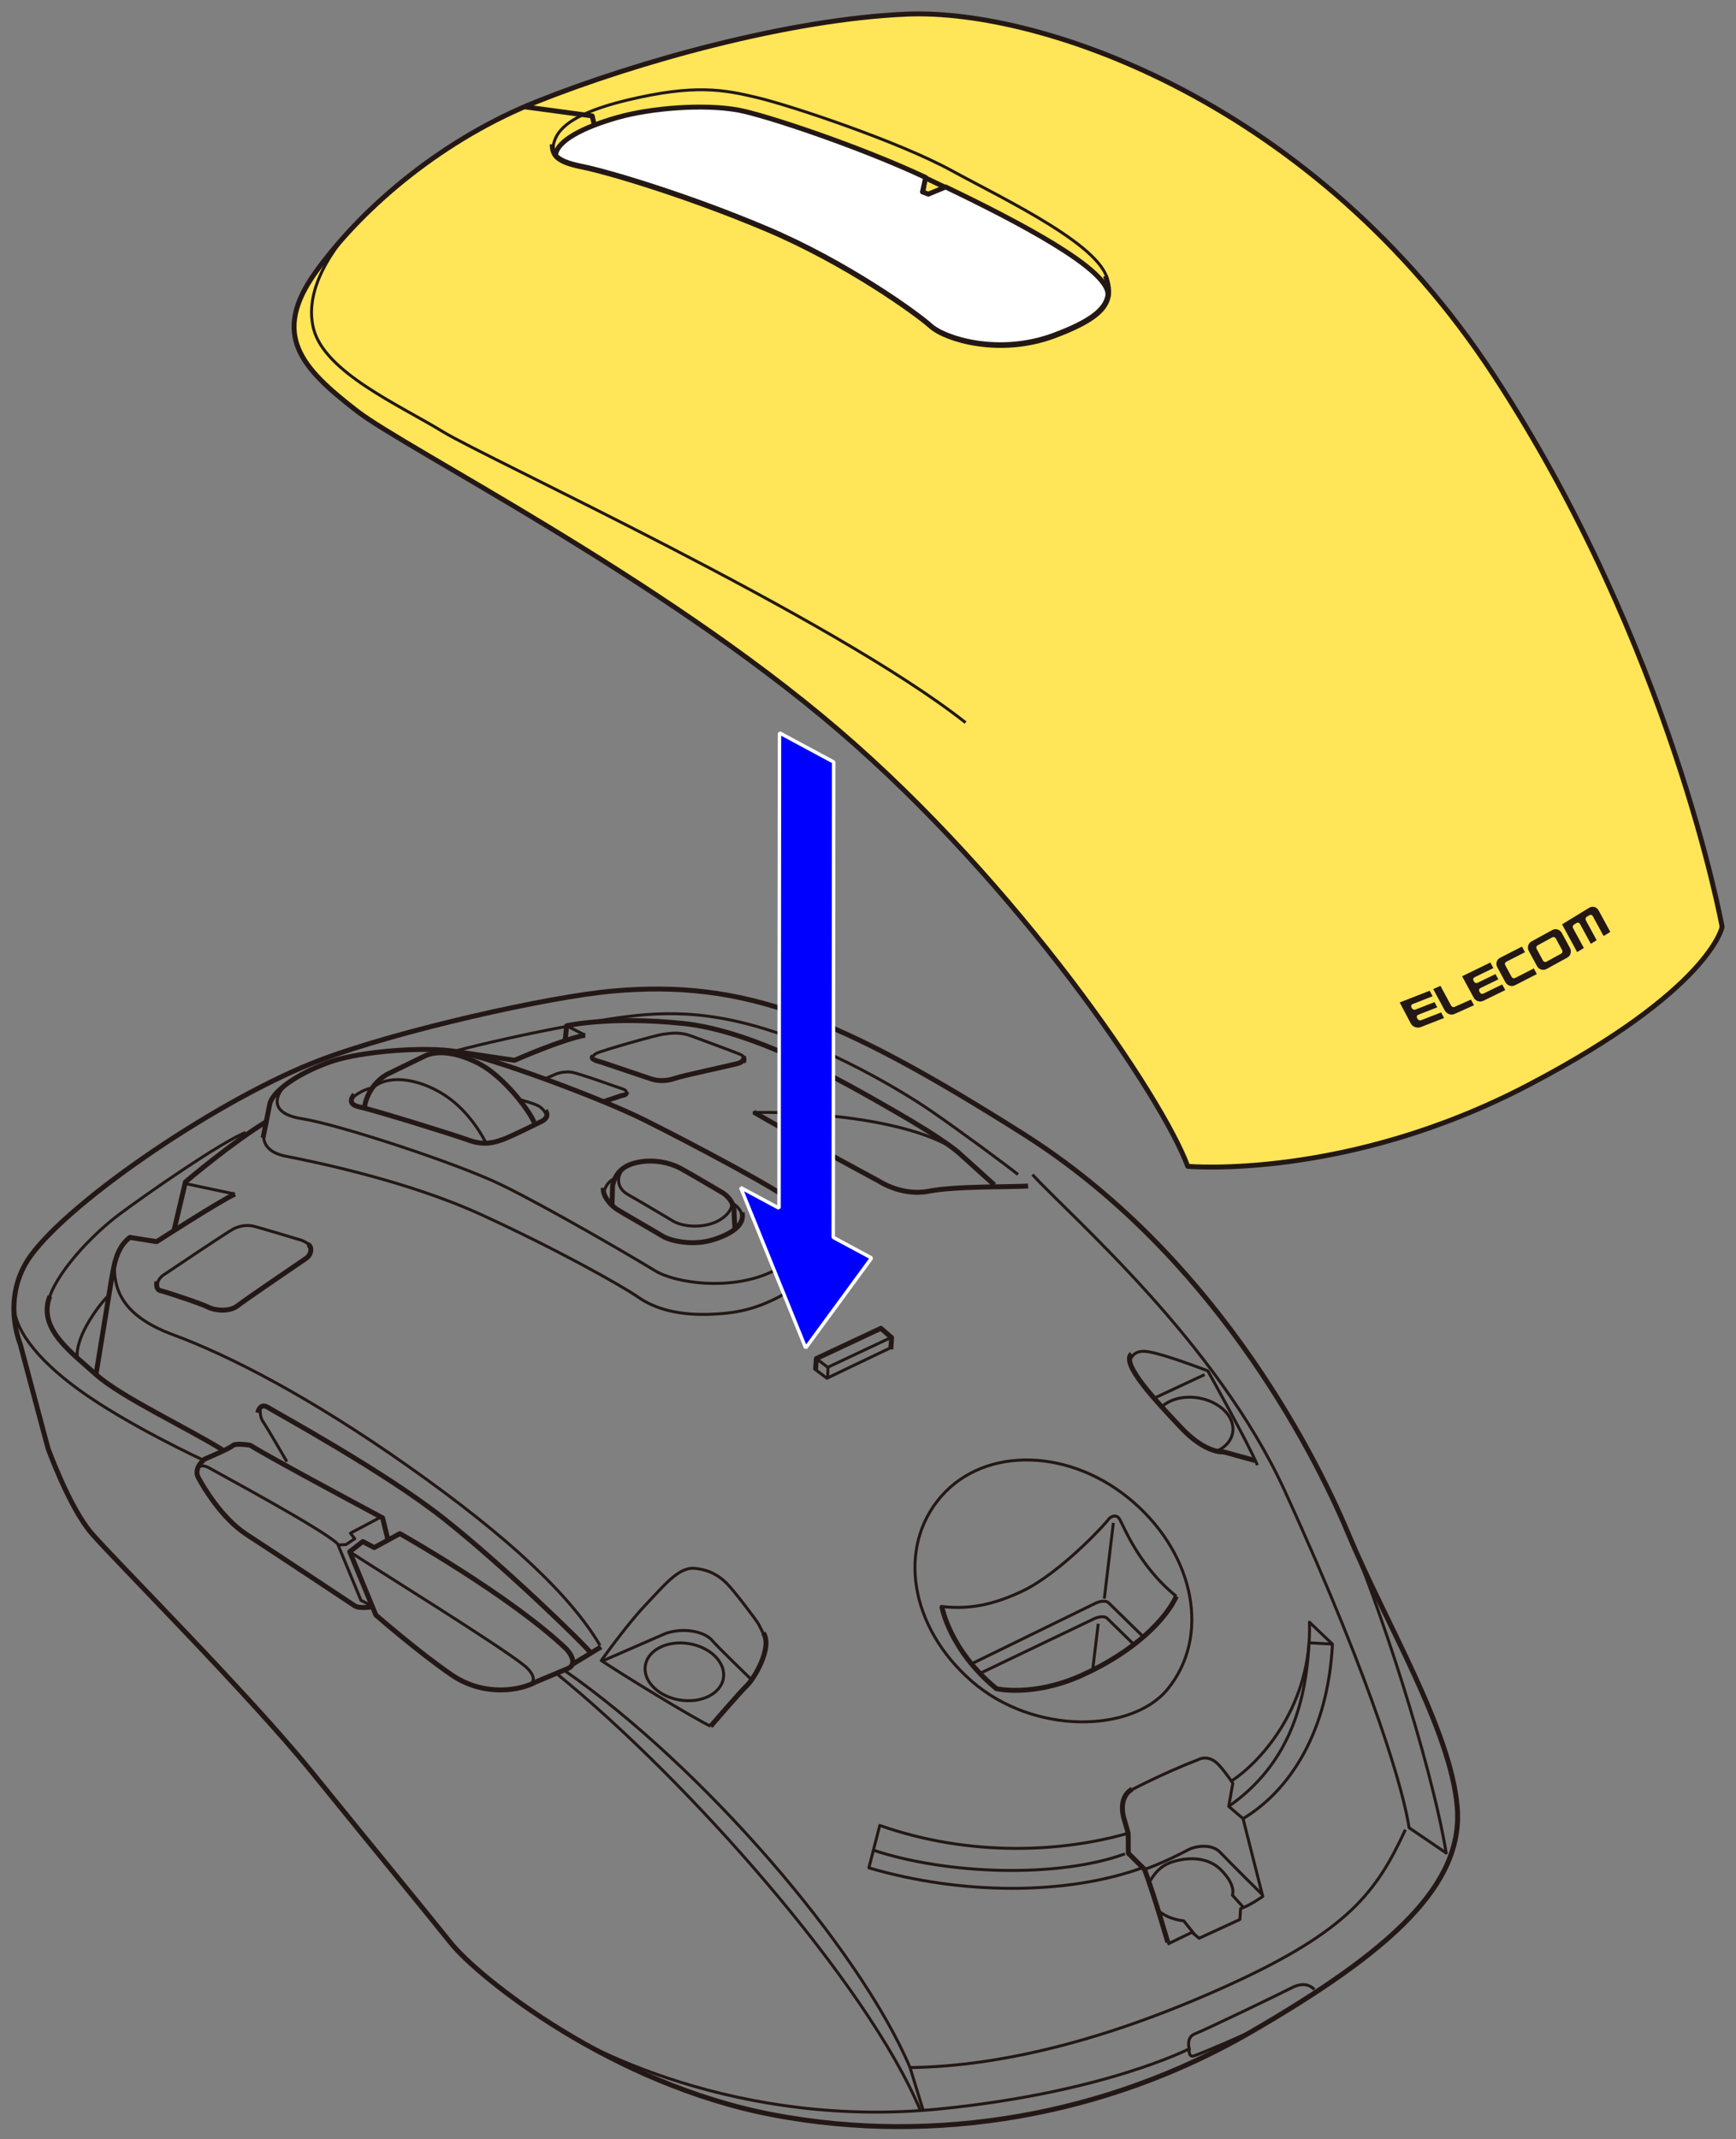 <?xml version="1.0" encoding="UTF-8"?>
<svg xmlns="http://www.w3.org/2000/svg" version="1.1" viewBox="0 0 250 308">
  <rect x="0" y="0" width="250" height="308" fill="#808080" stroke="none"/>
  <!-- Generator: Adobe Illustrator 28.6.0, SVG Export Plug-In . SVG Version: 1.2.0 Build 709)  -->
  <g>
    <g id="_レイヤー_1" data-name="レイヤー_1">
      <g>
        <g>
          <path d="M46.232,152.6c-14.205,5.345-35.988,20.119-41.835,28.255-4.301,5.984-1.501,12.624-1.501,12.624l4.011,15.051s3.058,8.477,6.237,12.2,22.659,23.202,31.721,34.383c9.062,11.181,16.162,19.797,20.082,24.69s23.057,20.311,46.445,24.729c23.388,4.418,47.992.046,68.606-11.859,20.614-11.906,30.834-21.42,29.849-32.56-.985-11.141-10.389-26.59-15.687-39.288-5.299-12.698-19.995-40.608-46.777-57.533-26.781-16.925-40.243-22.256-59.121-20.589-9.253.817-30.742,5.649-42.03,9.897Z" fill="none" stroke="#231815" stroke-linejoin="round" stroke-width=".709"/>
          <path d="M102.337,248.571s4.263-4.96,5.252-5.895,3.711-5.453,2.345-7.544" fill="none" stroke="#231815" stroke-linejoin="round" stroke-width=".709"/>
          <path d="M32.099,208.806c-5.137-3.213-14.654-7.635-18.274-10.885-3.62-3.25-8.459-6.673-6.649-11.27" fill="none" stroke="#231815" stroke-linejoin="round" stroke-width=".709"/>
          <path d="M13.825,197.922l2.199-13.509c.36-1.83.594-4.668,2.68-6.237l3.859.614s8.964-5.783,11.265-6.851" fill="none" stroke="#231815" stroke-linejoin="round" stroke-width=".709"/>
          <path d="M25.05,177.203l1.655-7.012s6.74-5.729,11.825-8.787" fill="none" stroke="#231815" stroke-linejoin="round" stroke-width=".709"/>
          <path d="M22.604,184.555s-.276,1.12.538,1.302,5.914,1.879,6.836,2.362,3.053.735,4.244-.205,8.954-6.188,9.849-6.816.868-1.741.254-2.03" fill="none" stroke="#231815" stroke-linejoin="round" stroke-width=".709"/>
          <path d="M37.881,163.848l.991-4.981c.656-2.141,4.822-4.669,8.974-6.064,4.153-1.395,13.284-2.168,17.957-1.372,4.673.796,20.291,6.485,27.05,9.861,6.76,3.376,19.366,10.049,21.332,11.822,1.965,1.773,2.713,3.374,2.663,5.499l-.042,2.429" fill="none" stroke="#231815" stroke-linejoin="round" stroke-width=".709"/>
          <path d="M66.074,151.481l8.022,1.197s6.806-2.999,10.163-3.62" fill="none" stroke="#231815" stroke-linejoin="round" stroke-width=".709"/>
          <path d="M81.391,149.841l.206-2.135s6.103-1.43,16.718-.341c10.616,1.09,23.615,8.664,30.593,12.675s9.046,5.849,9.046,5.849l5.241,4.728" fill="none" stroke="#231815" stroke-linejoin="round" stroke-width=".709"/>
          <path d="M148.054,170.769c-1.749.178-10.387-.016-14.28.753s-7.184-1.443-7.184-1.443c0,0-13.669-7.355-18.048-9.946" fill="none" stroke="#231815" stroke-linejoin="round" stroke-width=".709"/>
          <path d="M180.719,210.304l-4.482-1.24s-2.555.332-6.155-3.492-8.723-9.229-7.139-10.617" fill="none" stroke="#231815" stroke-linejoin="round" stroke-width=".709"/>
          <path d="M135.637,231.335s1.05,6.224,7.858,11.824c0,0,5.215,1.233,12.215-1.894,7.826-3.496,12.286-8.271,13.694-11.408" fill="none" stroke="#231815" stroke-linejoin="round" stroke-width=".709"/>
          <path d="M168.172,279.681s-1.881-6.537-3.345-10.502l-2.336-2.323-.02-2.886-.609-2.112s-.984-2.964,1.163-4.232" fill="none" stroke="#231815" stroke-linejoin="round" stroke-width=".709"/>
          <path d="M51.021,157.606s-1.342,1.355.731,1.781,13.588,4.006,15.776,4.799c2.188.793,3.658.334,4.917-.12s5.492-2.568,5.492-2.568c0,0,1.362-.562.596-1.602" fill="none" stroke="#231815" stroke-linejoin="round" stroke-width=".709"/>
          <path d="M76.935,161.628c-.896-2.041-4.526-6.648-7.877-8.431s-6.185-1.965-7.91-1.129l-5.385,2.618c-1.879,1.051-3.119,3.111-3.277,4.877" fill="none" stroke="#231815" stroke-linejoin="round" stroke-width=".709"/>
          <path d="M86.9,171.066c-.187,1.01.959,2.463,2.034,3.124s5.42,3.148,6.494,3.809,4.374,1.48,7.47.452,4.281-2.326,3.979-3.853" fill="none" stroke="#231815" stroke-linejoin="round" stroke-width=".709"/>
          <path d="M88.135,173.564l.08-2.794c.143-.638.518-2.605,3.199-3.305s5.238.031,6.632.79c1.394.759,6.118,3.554,6.118,3.554,1.131.819,1.631,1.812,1.554,2.977l.121,2.215" fill="none" stroke="#231815" stroke-linejoin="round" stroke-width=".709"/>
          <polyline points="117.444 197.281 117.561 195.626 126.856 191.269 128.399 192.609 128.283 194.304" fill="none" stroke="#231815" stroke-linejoin="round" stroke-width=".709"/>
          <path d="M54.126,232.549l-3.763-9.114,1.887-1.462,1.64.87,3.694-2.012s15.899,8.919,23.978,16.613c0,0,1.973,2.076.17,2.829l-4.607,1.933c-2.096,1.164-7.332,2.202-12.064-1.021-4.732-3.223-10.935-8.636-10.935-8.636Z" fill="none" stroke="#231815" stroke-linejoin="round" stroke-width=".709"/>
          <path d="M55.875,221.761l-.775-3.197s-15.785-8.416-19.073-10.461c0,0-2.133-.353-2.528.062s-4,1.919-4,1.919c0,0-1.689,1.255-.947,2.654s3.381,5.886,6.979,8.227c3.598,2.34,14.806,9.755,15.527,10.244s2.575.147,2.575.147" fill="none" stroke="#231815" stroke-linejoin="round" stroke-width=".709"/>
          <path d="M37.127,203.423s.266-1.524,1.499-.745,16.715,9.203,25.277,15.975c8.562,6.772,20.064,17.923,21.317,19.511" fill="none" stroke="#231815" stroke-linejoin="round" stroke-width=".709"/>
          <path d="M35.363,163.066c-3.593,1.439-14.085,8.738-18.138,11.754-4.052,3.016-9.372,8.683-10.315,12.695" fill="none" stroke="#231815" stroke-linejoin="round" stroke-width=".425"/>
          <path d="M11.139,195.557c-.384-3.24,3.518-8.173,4.543-9.042" fill="none" stroke="#231815" stroke-linejoin="round" stroke-width=".425"/>
          <line x1="26.651" y1="170.421" x2="33.829" y2="171.939" fill="none" stroke="#231815" stroke-linejoin="round" stroke-width=".425"/>
          <path d="M22.582,185.208s-.003-.915.905-1.578c0,0,9.098-6.127,10.082-6.649s2.048-.619,2.906-.427,6.95,2.036,6.95,2.036c0,0,1.388.526,1.323,1.173" fill="none" stroke="#231815" stroke-linejoin="round" stroke-width=".425"/>
          <path d="M38.026,163.118s-.748,2.605,3.112,3.364c3.86.759,17.372,3.489,28.019,8.351,10.647,4.862,20.311,10.246,22.772,11.964s5.825,2.561,9.948,2.46,6.882-.737,10.324-2.528c3.442-1.791,4.612-4.519,4.623-6.657" fill="none" stroke="#231815" stroke-linejoin="round" stroke-width=".425"/>
          <path d="M41.36,156.029c-1.544,1.341-3.006,4.26,2.136,5.06,5.141.799,22.208,6.358,28.759,9.542s19.181,10.558,22.07,12.337c2.889,1.779,10.742,2.939,16.652.234,5.91-2.705,6.361-5.68,5.122-7.796" fill="none" stroke="#231815" stroke-linejoin="round" stroke-width=".425"/>
          <path d="M53.566,156.73c2.092-1.984,6.427-1.617,10.4.916s6.037,6.964,6.037,6.964" fill="none" stroke="#231815" stroke-linejoin="round" stroke-width=".425"/>
          <path d="M50.629,158.263s.781-1.052,2.724-1.571" fill="none" stroke="#231815" stroke-linejoin="round" stroke-width=".425"/>
          <path d="M78.741,160.591s-.357-.801-1.042-1.256-2.937-1.014-2.937-1.014" fill="none" stroke="#231815" stroke-linejoin="round" stroke-width=".425"/>
          <path d="M86.933,171.696s.32-1.511,1.632-2.026" fill="none" stroke="#231815" stroke-linejoin="round" stroke-width=".425"/>
          <path d="M106.915,175.198s-.13-1.331-1.631-2.036" fill="none" stroke="#231815" stroke-linejoin="round" stroke-width=".425"/>
          <path d="M89.906,168.121c-1.11,1.122-1.266,2.885.581,3.919,1.846,1.034,6.501,3.821,6.501,3.821,1.777.968,4.676.898,6.473-.091,1.797-.988,2.471-2.515,1.404-3.347" fill="none" stroke="#231815" stroke-linejoin="round" stroke-width=".425"/>
          <line x1="81.596" y1="147.706" x2="84.26" y2="149.058" fill="none" stroke="#231815" stroke-linejoin="round" stroke-width=".425"/>
          <path d="M65.426,151.371c3.423-.926,11.63-2.834,19.207-4.121,7.577-1.287,14.296-2.328,24.485.594,10.188,2.921,20.728,9.206,24.981,12.137s11.053,7.959,12.498,9.137" fill="none" stroke="#231815" stroke-linejoin="round" stroke-width=".425"/>
          <path d="M108.408,160.204c5.256-.196,21.195.469,28.826,5.117" fill="none" stroke="#231815" stroke-linejoin="round" stroke-width=".425"/>
          <path d="M85.223,152.609s-.015-.607.718-.962,8.368-2.565,9.578-2.729,2.42-.329,3.985.24,6.33,2.341,7.079,2.66.834.991.567,1.133" fill="none" stroke="#231815" stroke-linejoin="round" stroke-width=".425"/>
          <path d="M78.444,155.356l1.702-.735s.935-.36,2.017-.252,6.731,2.196,7.546,2.446.427.934.427.934" fill="none" stroke="#231815" stroke-linejoin="round" stroke-width=".425"/>
          <path d="M117.329,197.138l1.758,1.317s7.613-3.658,9.213-4.405" fill="none" stroke="#231815" stroke-linejoin="round" stroke-width=".425"/>
          <path d="M117.561,195.626l1.642,1.255s7.031-3.303,9.076-4.273" fill="none" stroke="#231815" stroke-linejoin="round" stroke-width=".425"/>
          <line x1="119.238" y1="196.908" x2="119.193" y2="198.403" fill="none" stroke="#231815" stroke-linejoin="round" stroke-width=".425"/>
          <path d="M162.701,196.109s.166-1.488,1.919-1.531c1.753-.043,7.063,1.986,9.309,2.808,0,0,5.853,10.446,7.144,13.585" fill="none" stroke="#231815" stroke-linejoin="round" stroke-width=".425"/>
          <line x1="173.47" y1="197.936" x2="166.468" y2="201.21" fill="none" stroke="#231815" stroke-linejoin="round" stroke-width=".425"/>
          <path d="M135.368,231.308c3.111.329,6.55.312,11.817-2.177,5.267-2.489,11.71-9.324,12.559-10.491,0,0,.924-.832,1.486.099s2.738,6.733,8.173,11.119" fill="none" stroke="#231815" stroke-linejoin="round" stroke-width=".425"/>
          <path d="M139.836,239.616l17.981-8.789s1.2-.569,1.82-.044l5.096,4.985" fill="none" stroke="#231815" stroke-linejoin="round" stroke-width=".425"/>
          <path d="M141.112,240.962l16.5-7.899s1.2-.569,1.82-.044l3.8,3.717" fill="none" stroke="#231815" stroke-linejoin="round" stroke-width=".425"/>
          <line x1="159.031" y1="230.19" x2="160.333" y2="219.283" fill="none" stroke="#231815" stroke-linejoin="round" stroke-width=".425"/>
          <line x1="158.158" y1="233.803" x2="157.356" y2="240.441" fill="none" stroke="#231815" stroke-linejoin="round" stroke-width=".425"/>
          <path d="M168.137,243.238c-5.144,6.281-19.27,6.617-28.189-1.149-8.919-7.766-10.793-19.286-4.42-26.605s18.77-6.957,27.689.809c8.919,7.766,11.07,19.436,4.92,26.945Z" fill="none" stroke="#231815" stroke-linejoin="round" stroke-width=".425"/>
          <path d="M164.571,268.925c-10.921,3.988-26.097,3.954-39.446.031l1.571-6.108c13.164,4.636,26.498,3.805,35.775,1.122" fill="none" stroke="#231815" stroke-linejoin="round" stroke-width=".425"/>
          <path d="M125.779,266.413c10.803,3.578,26.697,4,36.224.53" fill="none" stroke="#231815" stroke-linejoin="round" stroke-width=".425"/>
          <path d="M162.661,257.88s4.808-2.553,9.887-4.498c0,0,1.445-.895,2.969.754,1.068,1.156,2.021,2.649,2.021,2.649l-.593,3.319,2.067,1.771,2.836,11.194s-1.856,1.327-3.194,1.764l-.097,1.554-5.869,2.706-1.032-.852-3.533,1.705" fill="none" stroke="#231815" stroke-linejoin="round" stroke-width=".425"/>
          <path d="M179.082,274.67l-1.608-1.782s.624-1.381-1.657-3.652c-2.281-2.271-5.756-1.63-7.409-.983-1.653.647-2.38,1.98-2.771,2.546" fill="none" stroke="#231815" stroke-linejoin="round" stroke-width=".425"/>
          <path d="M164.826,269.179c2.321-.793,5.419-2.336,6.268-2.811.848-.476,3.313-1.042,4.663.392s6.024,6.05,6.024,6.05" fill="none" stroke="#231815" stroke-linejoin="round" stroke-width=".425"/>
          <path d="M177.322,256.46c4.453-2.882,11.67-11.151,11.249-22.877l3.314,3.156c-.638,12.56-6.061,21.029-12.876,25.134" fill="none" stroke="#231815" stroke-linejoin="round" stroke-width=".425"/>
          <path d="M191.886,236.74l-3.371-.187c-.458,9.116-3.149,17.68-11.571,23.551" fill="none" stroke="#231815" stroke-linejoin="round" stroke-width=".425"/>
          <path d="M193.93,220.279c4.266,9.41,12.125,33.246,14.338,46.546l-5.35-3.646c-.651-4.57-4.689-19.644-17.911-48.528-9.832-21.478-30.774-39.446-36.318-45.516" fill="none" stroke="#231815" stroke-linejoin="round" stroke-width=".425"/>
          <path d="M202.385,263.462c-4.1,8.868-8.144,14.497-25.354,22.337-17.21,7.839-32.758,11.75-45.977,11.914l1.893,6.167" fill="none" stroke="#231815" stroke-linejoin="round" stroke-width=".425"/>
          <path d="M77.055,289.895c6.996,5.323,29.663,16.624,58.192,13.785,23.792-2.367,36.014-8.67,36.014-8.67,0,0-.51-1.659.835-2.161s12.752-6.003,13.886-6.605,2.384-.737,3.296.233" fill="none" stroke="#231815" stroke-linejoin="round" stroke-width=".425"/>
          <path d="M171.261,295.01s-.178,1.258.652,1.028,8.057-3.344,8.984-3.887" fill="none" stroke="#231815" stroke-linejoin="round" stroke-width=".425"/>
          <path d="M81.218,240.488c19.772,13.714,42.536,40.002,49.836,57.224" fill="none" stroke="#231815" stroke-linejoin="round" stroke-width=".425"/>
          <path d="M80.111,240.953c18.907,15.321,44.839,44.686,52.439,62.955" fill="none" stroke="#231815" stroke-linejoin="round" stroke-width=".425"/>
          <path d="M102.337,248.571c-2.662-1.284-12.11-7.056-15.744-9.463,0,0,3.651-5.148,6.347-7.979,2.696-2.831,4.789-5.513,7.087-5.299,2.298.214,3.671,1.192,4.709,2.246s4.312,5.358,4.526,5.825,1.149,2.009,1.037,2.876" fill="none" stroke="#231815" stroke-linejoin="round" stroke-width=".425"/>
          <path d="M86.714,239.188l9.225-4.018c3.012-.95,5.733-.005,6.566.986s5.734,5.725,5.734,5.725" fill="none" stroke="#231815" stroke-linejoin="round" stroke-width=".425"/>
          <ellipse cx="98.556" cy="240.731" rx="4.113" ry="5.697" transform="translate(-154.935 299.101) rotate(-80.703)" fill="none" stroke="#231815" stroke-linejoin="round" stroke-width=".425"/>
          <path d="M167.464,202.431c1.18-.994,3.079-1.474,5.101-1.143,3.105.508,5.325,2.738,4.958,4.979-.183,1.121-.979,2.033-2.117,2.601" fill="none" stroke="#231815" stroke-linejoin="round" stroke-width=".425"/>
          <path d="M172.06,278.576l-1.593-1.992s-2.151-.144-3.673-1.492" fill="none" stroke="#231815" stroke-linejoin="round" stroke-width=".425"/>
          <path d="M50.363,223.435c3.873,2.57,21.746,13.599,25.256,16.481,0,0,2.794,2.292-.211,2.973" fill="none" stroke="#231815" stroke-linejoin="round" stroke-width=".425"/>
          <path d="M28.393,211.705s.241-1.195,1.814-.289,16.267,8.791,18.409,10.881l3.369,8.146s.811.378,1.23.644" fill="none" stroke="#231815" stroke-linejoin="round" stroke-width=".425"/>
          <polyline points="48.687 222.47 49.832 222.402 51.093 221.562 50.467 220.768 54.859 218.435" fill="none" stroke="#231815" stroke-linejoin="round" stroke-width=".425"/>
          <path d="M37.506,202.657s-.198,1.234.361,2.03,3.446,5.784,3.446,5.784" fill="none" stroke="#231815" stroke-linejoin="round" stroke-width=".425"/>
          <path d="M2.036,187.421c-.316,3.614,3.102,8.171,9.314,12.686,7.004,5.09,17.947,10.149,17.947,10.149" fill="none" stroke="#231815" stroke-linejoin="round" stroke-width=".425"/>
          <path d="M16.474,182.079c-.03,2.93.478,7.167,8.441,10.108,7.963,2.942,19.539,8.831,33.951,19,14.412,10.17,23.317,18.552,27.539,25.733" fill="none" stroke="#231815" stroke-linejoin="round" stroke-width=".425"/>
          <line x1="82.235" y1="239.772" x2="86.546" y2="237.146" fill="none" stroke="#231815" stroke-linejoin="round" stroke-width=".709"/>
          <path d="M107.059,152.147s.319.687-.866,1.004-7.813,1.712-8.955,2.11-2.374.469-3.494.085-7.174-2.416-7.174-2.416c0,0-1.721-.372-1.175-.828" fill="none" stroke="#231815" stroke-linejoin="round" stroke-width=".709"/>
          <path d="M86.905,158.633l2.621-.88s.737-.041.686-.481" fill="none" stroke="#231815" stroke-linejoin="round" stroke-width=".709"/>
        </g>
        <polygon points="112.187 173.97 106.662 170.997 116.026 194.097 125.517 181.142 119.993 178.169 120.062 109.726 112.255 105.526 112.187 173.97" fill="blue" stroke="#fff" stroke-miterlimit="1" stroke-width=".5"/>
        <g>
          <g>
            <path d="M77.261,14.648c-12.988,5.188-24.65,14.626-31.739,24.447-6.584,9.121-2.096,13.908,5.882,20.084,7.045,5.454,43.506,23.805,69.363,45.968,25.857,22.163,46.584,52.74,50.278,62.796,0,0,22.779,2.052,49.046-11.697,26.268-13.749,27.909-22.779,27.909-22.779,0,0-7.287-40.38-32.909-79.486C189.47,14.874,150.041,1.225,130.623,2.034c-16.996.708-39.028,6.889-53.362,12.614Z" fill="#ffe557" stroke="#231815" stroke-linejoin="round" stroke-width=".709"/>
            <polyline points="75.513 15.377 85.282 16.694 85.598 18.062" fill="none" stroke="#231815" stroke-linejoin="round" stroke-width=".709"/>
            <path d="M79.532,20.789c0,1.579.631,2.526,4.315,3.263s15.05,4.105,26.522,8.946,21.575,12.103,23.68,13.998,9.893,4.315,17.786,1.368,8.525-5.262,7.367-8.63" fill="none" stroke="#231815" stroke-linejoin="round" stroke-width=".709"/>
            <path d="M80.052,22.478c.111-2.11,4.11-4.109,8.952-5.478s12.423-1.954,17.365-1.052c3.781.69,17.576,5.262,27.153,9.788,9.577,4.526,26.746,12.914,26.055,16.982" fill="none" stroke="#231815" stroke-linejoin="round" stroke-width=".709"/>
            <polyline points="133.223 25.596 132.891 27.736 133.733 28.051 136.24 27.029" fill="none" stroke="#231815" stroke-linejoin="round" stroke-width=".709"/>
            <path d="M52.733,30.61c-3.836,3.833-9.192,10.475-7.574,16.746s12.374,10.978,18.645,14.821,56.031,26.701,75.247,41.871" fill="none" stroke="#231815" stroke-linejoin="round" stroke-width=".425"/>
            <path d="M79.601,21.541c.182-1.842.857-4.741,10.633-7.101s14.025-1.551,19.014-.337,20.194,6.304,27.779,10.451c7.585,4.147,22.675,11.245,22.513,16.394" fill="none" stroke="#231815" stroke-linejoin="round" stroke-width=".425"/>
          </g>
          <g>
            <path d="M205.889,142.661l-4.32,1.683,1.601,3.037c.123.233.342.421.61.515.272.1.56.099.814,0l3.363-1.311-.423-.803-2.886,1.125c-.087.034-.196.034-.288,0-.097-.039-.175-.106-.219-.189l-.08-.151c-.043-.082-.048-.171-.017-.258.03-.085.102-.155.189-.189l2.745-1.07-.395-.749-2.745,1.07c-.087.034-.196.035-.288,0-.095-.034-.173-.103-.219-.19l-.079-.15c-.043-.081-.05-.175-.018-.26.029-.086.101-.156.189-.19l2.886-1.125-.42-.797Z" fill="#231815"/>
            <path d="M211.826,143.931l-2.348,1.053c-.082.037-.185.038-.282.01-.093-.039-.175-.104-.221-.189l-1.538-2.852-1.04.466,1.668,3.091c.128.238.355.422.611.515.267.096.542.09.785-.02l2.806-1.259-.441-.818Z" fill="#231815"/>
            <path d="M214.625,138.592l-4.067,1.981,1.662,3.076c.128.236.348.419.604.505.265.089.542.073.779-.043l3.17-1.544-.44-.814-2.717,1.323c-.085.041-.188.046-.28.018-.093-.037-.17-.102-.216-.186l-.083-.153c-.045-.083-.052-.176-.029-.267.027-.091.092-.167.177-.208l2.588-1.261-.41-.759-2.588,1.261c-.085.041-.188.047-.28.018-.09-.032-.169-.098-.216-.187l-.082-.152c-.044-.082-.054-.18-.03-.269.027-.092.092-.168.176-.209l2.717-1.323-.436-.807Z" fill="#231815"/>
            <path d="M219.177,136.302l-3.148,1.61c-.239.122-.416.331-.492.589-.079.248-.046.525.084.765l1.172,2.166c.127.235.342.417.6.497.262.086.539.063.778-.059l3.148-1.61-.439-.81-2.701,1.381c-.085.044-.184.048-.276.022-.094-.034-.171-.098-.216-.182l-.921-1.701c-.044-.082-.055-.179-.029-.27.028-.094.089-.166.175-.21l2.701-1.381-.437-.807Z" fill="#231815"/>
            <path d="M230.213,131.091c-.129-.237-.343-.416-.591-.484-.255-.075-.52-.038-.744.098l-3.927,2.393,2.172,3.997.966-.588-1.555-2.862c-.045-.083-.053-.186-.033-.28.026-.1.086-.183.164-.23l.388-.237c.075-.046.173-.059.266-.031.09.026.169.087.214.17l1.555,2.862.845-.515-1.555-2.862c-.045-.083-.057-.184-.038-.277.027-.101.085-.182.166-.232l.385-.234c.085-.052.178-.062.267-.032.096.023.172.085.217.168l1.555,2.862.966-.589-1.683-3.097Z" fill="#231815"/>
            <path d="M224.314,133.842c-.259-.081-.527-.056-.762.073l-3.004,1.644c-.234.128-.402.341-.475.604-.074.258-.039.536.09.774l1.179,2.174c.128.236.341.417.597.493.26.082.529.056.763-.072l3.004-1.644c.235-.129.401-.341.474-.605.073-.256.04-.535-.088-.771l-1.179-2.174c-.129-.238-.345-.418-.599-.496ZM224.964,136.82c.046.084.056.184.034.28-.03.091-.09.17-.176.217l-2.12,1.16c-.082.045-.186.055-.274.028-.095-.032-.173-.095-.218-.179l-.926-1.707c-.045-.082-.055-.182-.028-.275.024-.091.089-.172.172-.217l2.12-1.16c.086-.047.184-.056.278-.029.09.03.168.092.213.174l.926,1.707Z" fill="#231815"/>
          </g>
          <path d="M136.179,26.924l-2.488,1.031-.842-.316.452-2.084c-9.569-4.498-23.215-9.019-26.973-9.704-4.942-.901-12.524-.316-17.365,1.052s-8.841,3.368-8.952,5.477h0c.556.649,1.662,1.147,3.795,1.574,3.684.737,15.05,4.105,26.522,8.946,11.472,4.841,21.575,12.103,23.68,13.998,2.105,1.894,9.893,4.315,17.786,1.368,5.359-2.001,7.365-3.711,7.743-5.656.603-3.711-13.593-11.001-23.357-15.687Z" fill="#fff" stroke="#231815" stroke-linejoin="round" stroke-width=".709"/>
        </g>
      </g>
    </g>
  </g>
</svg>
